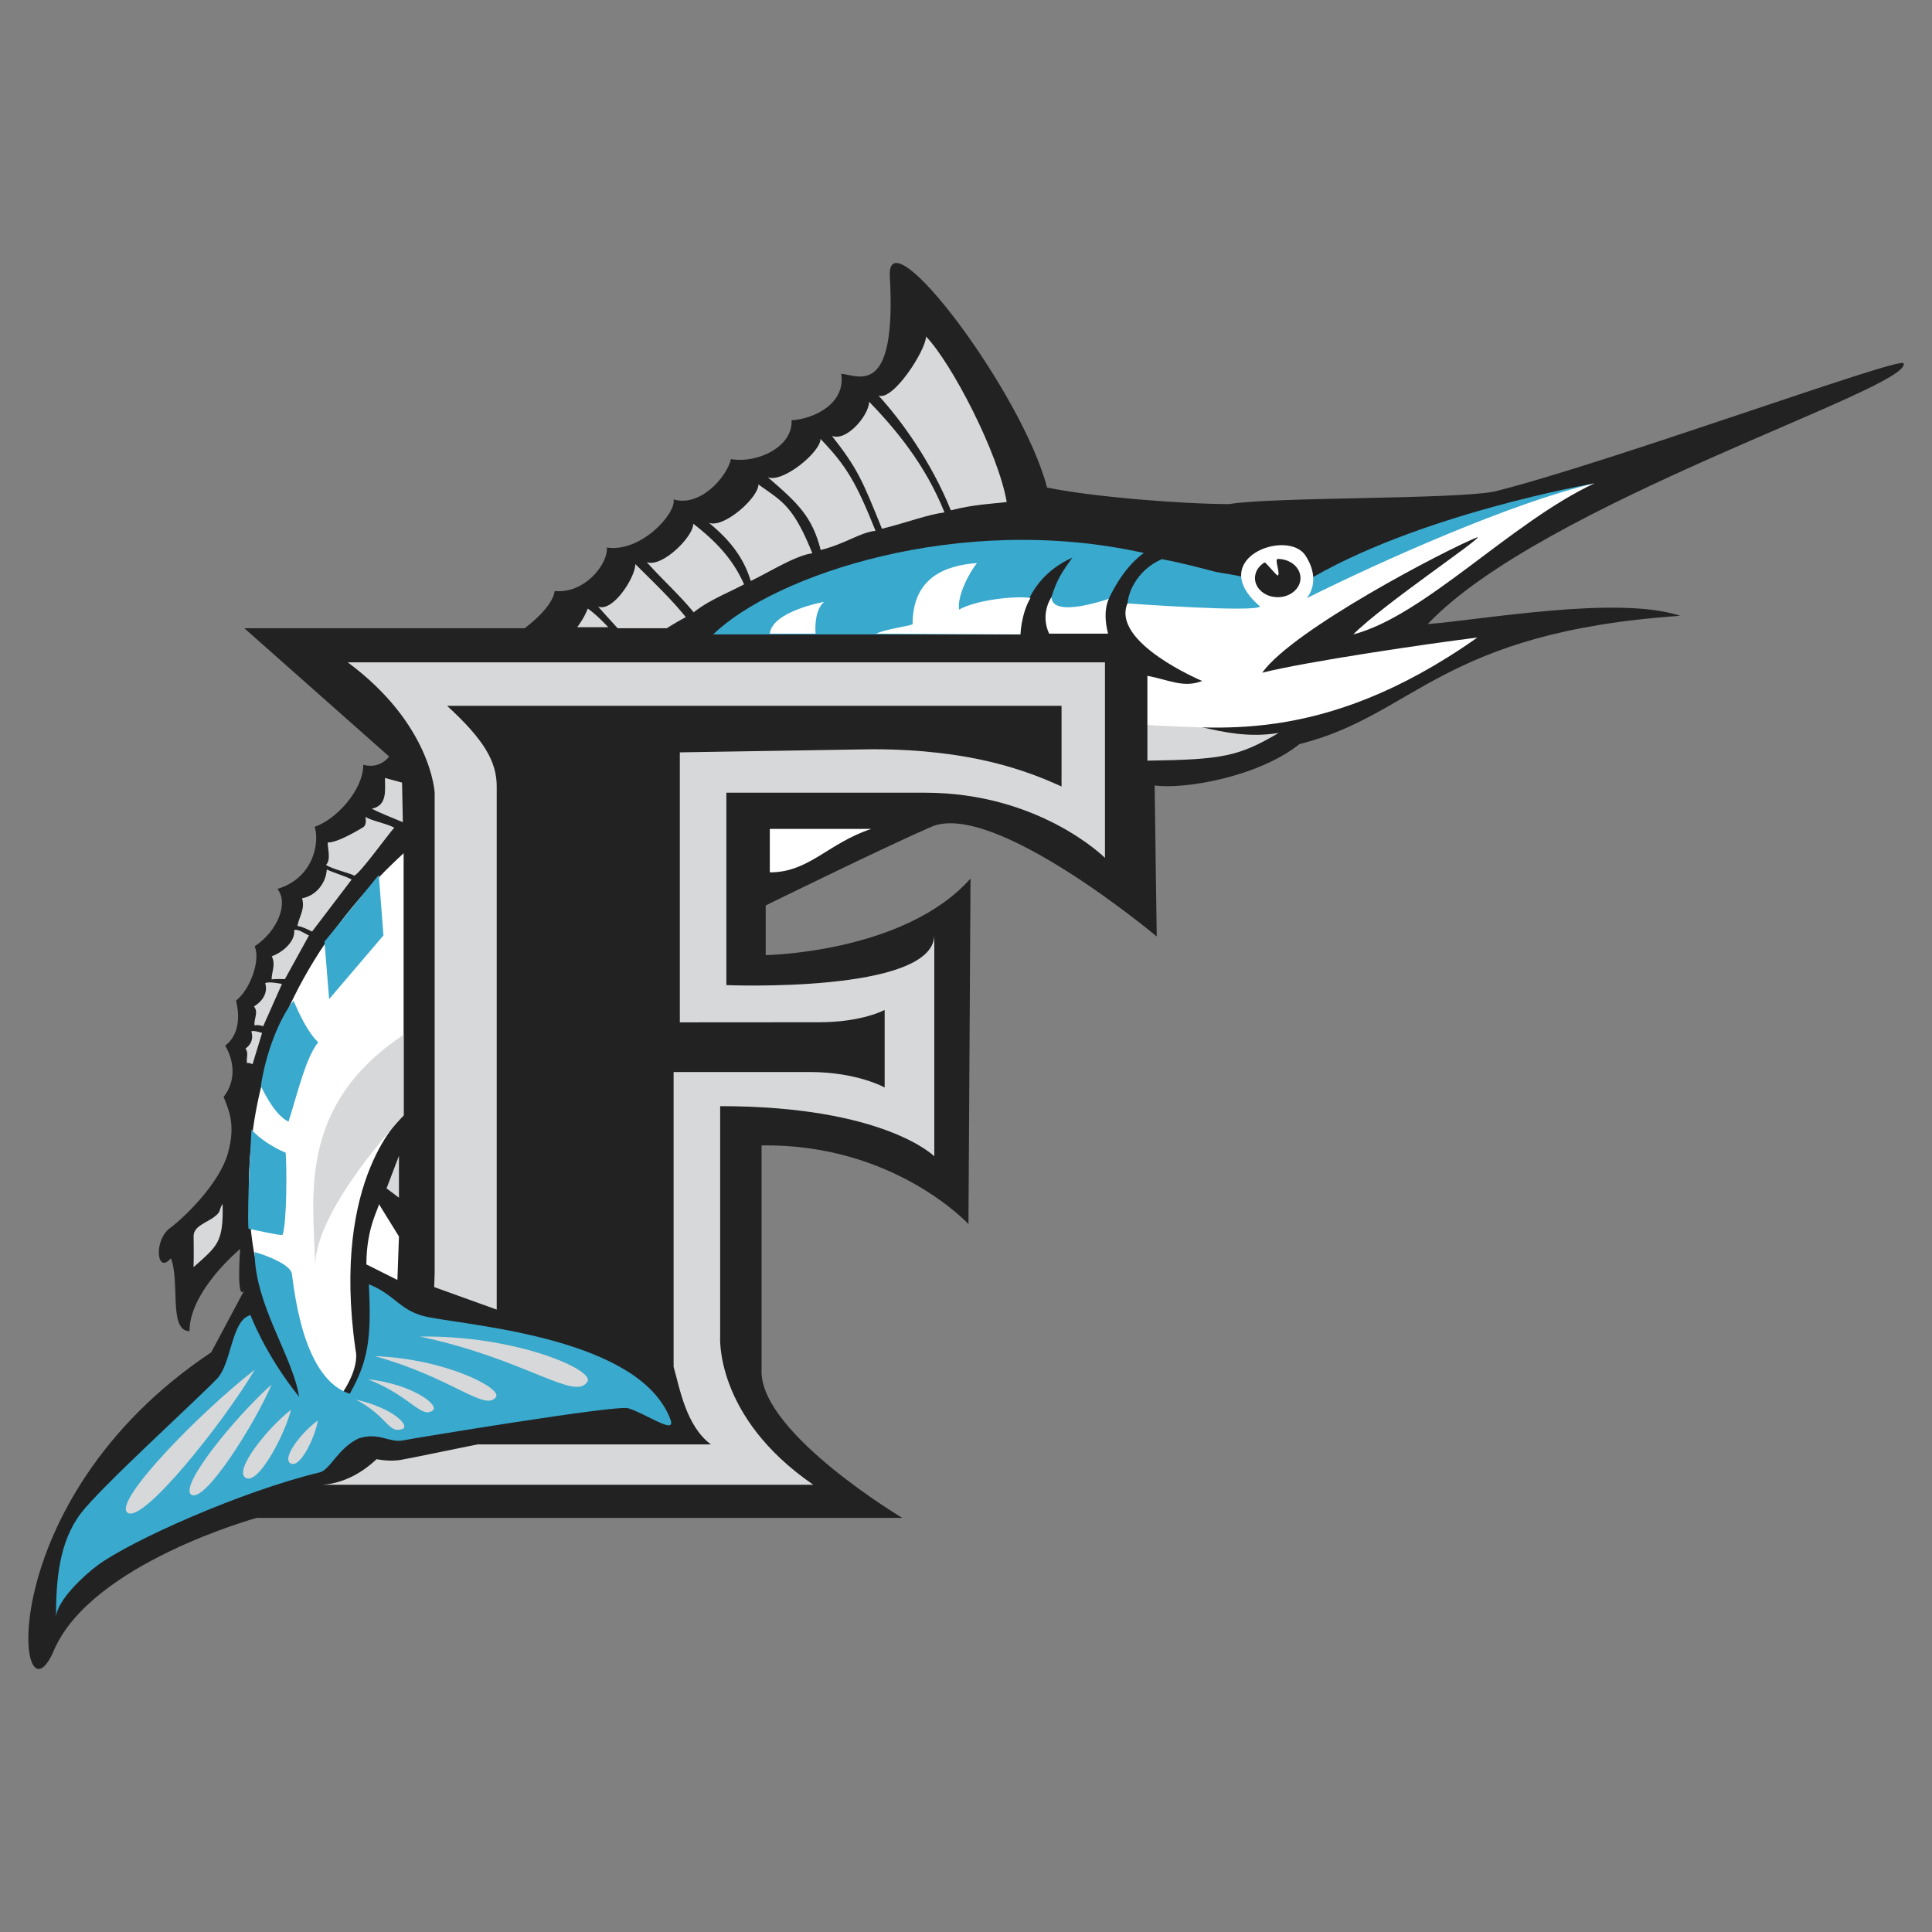 <svg xmlns="http://www.w3.org/2000/svg" width="2500" height="2500" viewBox="0 0 192.756 192.756"><rect x="0" y="0" width="192.756" height="192.756" fill="#808080" stroke="none"/><g fill-rule="evenodd" clip-rule="evenodd"><path fill="#fff" fill-opacity="0" d="M0 0h192.756v192.756H0V0z"/><path d="M90.015 151.438H25.613S9.1 155.979 5.384 164.649c-3.716 8.67-6.605-14.861 15.688-29.725l3.303-6.191c-.826 1.238-.413-4.129-.413-4.129s-5.057 4.18-5.057 8.205c-2.105 0-.929-4.955-1.858-7.277-1.394 1.703-1.754-1.754-.103-2.992s4.954-4.541 5.779-7.432c.826-2.889.104-4.334-.413-5.676 1.238-1.549 1.083-3.561.155-5.109 1.239-.928 1.548-2.631 1.083-4.488 1.393-1.084 2.477-4.026 1.858-5.419 2.322-1.548 3.406-4.334 2.271-5.728 3.612-1.084 4.231-4.645 3.715-6.193 2.219-.774 4.851-3.715 4.851-6.192 1.703.464 2.58-.826 2.58-.826L24.375 62.678h27.97s2.787-2.013 2.993-3.715c2.89.31 5.315-2.581 5.212-4.335 3.354.517 6.915-3.354 6.657-4.799 2.632.774 5.264-2.167 5.728-4.025 2.632.464 6.193-1.239 6.038-3.871 2.322-.154 5.418-1.703 4.954-4.644 1.703.155 5.538 2.479 4.851-9.702-.361-6.399 13.211 11.559 15.688 21.055 4.574.947 13.623 1.651 18.164 1.651 4.283-.721 22.078-.452 26.422-1.239 11.559-2.89 40.871-13.638 40.871-12.798.824 2.477-36.117 13.967-47.477 26.008 5.367-.413 18.99-2.89 25.184-.825-23.945 1.651-26.422 9.908-37.982 12.798-4.127 3.302-11.559 4.541-14.449 4.128l.207 15.068s-16.273-13.647-22.499-10.94c-4.748 2.064-16.513 7.844-16.513 7.844v4.954s13.829-.207 20.435-7.637l-.206 34.472s-7.431-8.051-20.642-7.846v22.707c.205 6.195 14.034 14.451 14.034 14.451z" fill="#222223"/><path d="M34.696 66.084h75.548V85.59s-6.502-6.502-17.958-6.502H72.47v19.197s20.604.842 20.745-4.954v22.034s-4.954-5.004-21.364-5.004v22.912s-.619 8.049 9.289 14.861H31.91s10.837.619 11.456-21.055V79.088c-.001 0-.31-6.811-8.67-13.004z" fill="#d7d8d9"/><path d="M70.922 144.109H42.436s6.502-2.477 7.122-13.314V78.469c0-2.477-1.238-4.645-4.954-8.05h61.307v8.05c-3.406-1.548-8.98-3.716-18.888-3.716l-19.196.31V102l13.878-.01c4.335 0 6.557-1.229 6.557-1.229v7.74s-2.698-1.533-7.431-1.547H67.206v29.414c.62 2.169 1.239 5.884 3.716 7.741z" fill="#222223"/><path d="M19.312 126.424c2.378-2.131 2.998-2.439 2.895-6.324-.467.805-.083.725-.826 1.305-.79.615-2.167.928-2.064 2.064 0 0 .032 1.742-.005 2.955zM114.477 72.38c2.283 0 3.355-.285 5.572.207 2.004.444 4.541 1.032 7.525.539-3.994 2.341-5.564 2.66-13.098 2.764v-3.51h.001z" fill="#d7d8d9"/><path d="M112.516 60.82c-.23-1.352.824-3.922 3.402-5.036 1.551.289 3.82.855 4.75 1.114 2.033.565 3.545.292 5.16 1.652.498.418 1.037 1.263 1.316 1.878.605 1.333-9.217 1.341-11.74 1.218l-2.888-.826zM130.061 58.137c11.146-6.812 29.002-9.908 29.002-9.908S133.26 58.55 131.195 60.924c-2.064 2.373-1.134-2.787-1.134-2.787z" fill="#39a9cd"/><path d="M112.488 60.201s12.617.929 13.236.31c-5.572-4.748 2.748-7.86 4.541-5.057 1.652 2.58.104 4.231.104 4.231 7.432-3.716 20.643-9.599 28.693-11.456-8.361 3.922-16.928 13.211-24.049 15.068 3.098-3.096 13.004-9.701 12.385-9.701-3.096 1.238-18.371 9.185-21.467 13.52 4.541-1.135 16.514-2.889 21.467-3.509-15.791 11.146-26.73 8.773-32.922 8.773v-4.955c2.166.413 3.611 1.239 5.469.517 0 0-9.107-3.818-7.457-7.741z" fill="#fff"/><path d="M129.75 57.673c0 1.054-1.016 1.909-2.27 1.909s-2.271-.855-2.271-1.909c0-.643.377-1.211.957-1.557.1-.06 1.201 1.345 1.314 1.299.301-.123-.357-1.651 0-1.651 1.254-.001 2.27.854 2.27 1.909z" fill="#222223"/><path d="M94.866 50.913c2.476-.619 3.923-.62 5.574-.826-.826-4.851-5.47-13.83-8.051-16.513 0 1.342-3.302 6.502-4.747 5.883 2.27 2.476 5.263 6.605 7.224 11.456zM87.993 52.756c2.477-.619 4.589-1.427 6.24-1.633-1.947-4.855-4.94-8.364-7.52-11.047 0 1.341-2.271 4.025-3.716 3.406 2.58 3.302 3.034 4.423 4.996 9.274zM81.88 54.875c2.477-.619 3.819-1.714 5.47-1.92-1.947-4.854-2.908-6.48-5.488-9.163 0 1.341-3.819 4.438-5.264 3.819 2.993 2.579 4.439 3.921 5.282 7.264z" fill="#d7d8d9"/><path d="M74.904 57.964c1.942-.937 4.494-2.554 6.144-2.76-1.947-4.855-3.108-5.221-5.379-6.872 0 1.341-3.51 4.438-4.954 3.818 2.271 1.859 3.509 3.613 4.189 5.814zM69.208 61.094c1.508-1.203 3.27-1.868 5.027-2.792-.939-2.126-2.384-3.984-5.068-6.048 0 1.341-3.2 4.438-4.645 3.819 1.446 1.651 3.2 3.199 4.686 5.021zM66.534 62.678a26.875 26.875 0 0 1 1.888-1.105c-1.423-1.785-3.28-3.54-5.035-5.294 0 1.341-2.271 4.851-3.716 4.231.746.853 1.344 1.496 1.952 2.167h4.911v.001zM60.686 62.575c-.662-.702-1.401-1.414-2.046-1.857-.241.643-.623 1.282-1.048 1.857h3.094z" fill="#d7d8d9"/><path d="M22.098 134.273c-.312 1.053 11.067 12.436 17.861 11.385 1.722-.268 20.743-4.389 22.477-4.256.562.178 1.289.537 1.936.859 1.473.732 2.445 1.217 3.156.576.226-.203.557-.672.239-1.529-2.769-7.445-10.14-9.172-16.971-10.203l-7.741-2.787c-1.358-.261-20.435 4.203-20.957 5.955z" fill="#222223"/><path d="M40.269 85.126v26.163s-7.276 6.037-4.8 23.377c.465 2.012-1.548 4.645-1.548 4.645-4.077.051-8.36-13.314-8.36-13.314s-5.728-22.14 14.708-40.871zM104.67 63.22h5.883c-.281-1.094-.412-2.394.078-3.483-1.725-.541-3.869-.619-5.729-.155 0 0-1.16 1.626-.232 3.638z" fill="#fff"/><path d="M71.154 63.297h30.653s-.154-5.264 5.186-7.663c-1.006 1.394-1.547 2.167-2.09 3.948.078 2.167 5.729.155 5.729.155s1.238-2.941 3.484-4.567c-18.424-4.103-36.924 2.245-42.962 8.127z" fill="#39a9cd"/><path d="M76.804 63.22h4.567s-.232-2.245.852-3.174c0 0-5.186.929-5.419 3.174zM87.41 63.22l14.397.077s.078-2.09 1.006-3.638c-1.393-.232-5.34.155-7.121 1.161-.232-1.393 1.083-3.792 1.781-4.644-3.097.232-6.425 1.393-6.425 6.115-.62.232-2.632.465-3.638.929zM76.804 82.701v4.335c3.923 0 5.78-2.89 10.115-4.335H76.804z" fill="#fff"/><path d="M24.994 131.209c-1.929.482-1.859 4.805-3.349 6.354-2.143 2.227-11.602 10.816-13.578 13.422-2.187 2.883-2.481 6.697-2.478 10.361.097-1.709 2.883-4.238 4.129-5.16 3.361-2.492 14.449-7.432 22.189-9.289 1.021-.244 1.858-2.477 3.922-3.406 2.064-.619 3.003.504 4.438.207.752-.158 21.246-3.551 22.396-3.199 1.856.566 4.821 2.719 4.231 1.135-2.993-8.051-19.461-9.312-24.151-10.219-2.831-.547-3.261-2.219-5.944-3.281.268 5.346-.042 7.617-1.899 10.92-4.541-1.445-5.47-9.701-5.779-11.973-.106-.779-2.003-1.672-3.716-2.168 0 5.264 3.818 10.424 4.438 14.449-3.404-4.231-4.849-8.153-4.849-8.153z" fill="#39a9cd"/><path d="M36.553 126.15l3.096 1.549.155-4.334s-2.01-3.246-2.012-3.252c.138.223-1.239 2.168-1.239 6.037z" fill="#fff"/><path fill="#d7d8d9" d="M39.804 119.494v-4.18l-1.238 3.252 1.238.928zM40.269 103.238v8.051s-8.825 9.289-8.825 15.018c-.154-6.813-1.858-15.946 8.825-23.069z"/><path fill="#39a9cd" d="M32.373 93.95l.465 5.728 5.418-6.347-.464-6.038-5.419 6.657zM28.79 111.896c1.106-3.549 1.733-6.322 2.953-7.906-1.072-1.061-1.842-2.742-2.466-4.156-1.548 2.012-2.787 5.418-3.251 8.514 0 0 1.331 2.961 2.764 3.548zM25.097 112.684c.712.908 2.306 1.873 3.406 2.322.109 1.234.135 6.918-.31 8.205-.619 0-1.858-.311-3.406-.621-.155-2.477.31-9.906.31-9.906z"/><path d="M38.411 77.618c0 1.297.233 2.734-1.317 3.073.908.451 1.782.797 3.098 1.339l-.078-3.948-1.703-.464zM32.695 84.052c-.01.601.347 1.729-.167 2.235.51.41 2.721.911 2.787 1.084.511-.079 3.258-3.936 4.025-4.799-.929-.464-2.213-.662-2.891-1.068-.026-.032-.024-.034.006-.006.024.197.176.841-.289 1.074 0 0-2.471 1.542-3.471 1.48zM31.135 92.944s-1.018-.542-1.461-.556c.159-.924.789-1.688.462-2.759 1.375-.261 2.38-1.488 2.469-2.878.619.31 2.033.714 2.477 1.006l-3.947 5.187zM28.425 97.689s-.954-.033-1.328.02c.008-.771.434-1.479.014-2.3 1.122-.406 2.358-1.481 2.244-2.619.421-.128 1.057.367 1.471.542l-2.401 4.357zM26.258 102.387s-.534-.191-.852-.076c-.119-.633.43-1.307-.071-1.898.913-.551 1.409-1.41 1.124-2.32.346-.188 1.283.012 1.673.074l-1.874 4.22zM25.197 106.178s-.353-.18-.549-.109c-.112-.49.198-.975-.156-1.455.552-.371.818-.998.583-1.713.21-.123.821.084 1.074.154l-.952 3.123zM25.423 136.648c-5.456 4.25-14.071 13.053-12.729 14.252 1.461 1.305 9.744-9.17 12.729-14.252zM29.038 140.645c-2.406 1.891-5.695 6.018-4.556 6.783 1.24.832 3.911-4.24 4.556-6.783zM27.097 138.129c-3.688 3.305-9.228 10.105-8.02 10.986 1.315.959 6.372-7.095 8.02-10.986zM31.715 141.717c-1.579 1.135-3.619 3.711-2.745 4.273.95.614 2.477-2.619 2.745-4.273zM41.894 133.35c10.604 2.246 15.481 6.502 16.72 4.49.732-1.188-7.276-4.645-16.72-4.49zM37.384 135.301c7.724 2.135 11.001 5.566 12.098 4.086.647-.873-5.036-3.825-12.098-4.086zM36.706 137.607c4.283 1.684 5.329 3.982 6.48 3.105.681-.517-2.05-2.622-6.48-3.105zM35.506 139.637c3.203 1.691 3.22 3.418 4.62 2.945.828-.279-.796-2.074-4.62-2.945z" fill="#d7d8d9"/></g></svg>
